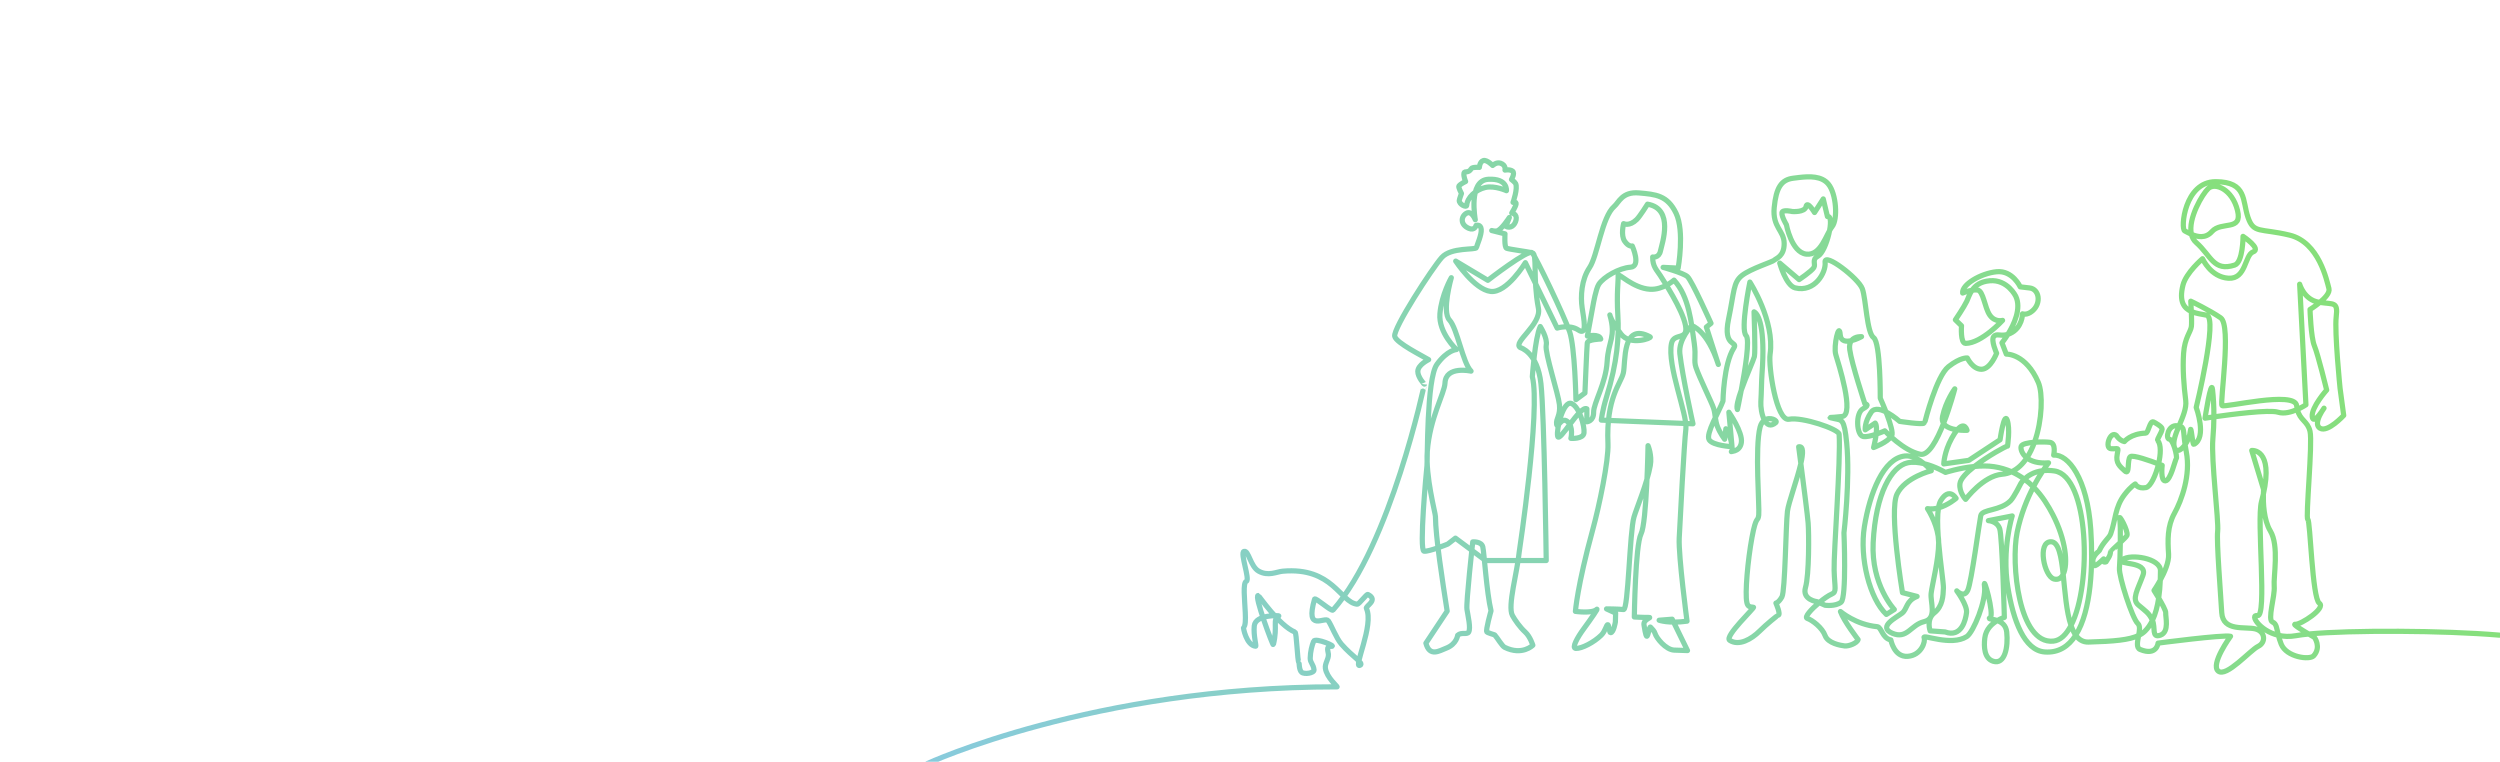 <?xml version="1.0" encoding="UTF-8"?>
<svg xmlns="http://www.w3.org/2000/svg" width="1920" height="585" viewBox="0 0 1920 585" fill="none">
  <g clip-path="url(#clip0_299_81)">
    <path d="M712 586.5C712 586.5 839.5 527.482 1026.88 527.482C1027.36 527.301 1018.93 520.386 1017.91 513.336C1017.34 509.387 1020.46 506.411 1020.22 502.446C1020.1 500.513 1018.11 496.01 1022.26 496.377C1027.52 496.841 1010.13 489.432 1008.9 492.457C1007.54 495.774 1006.35 500.517 1006.24 505.441C1006.17 508.965 1008.69 510.023 1009.17 514.423C1009.44 516.957 1001.73 518.117 999.646 516.286C997.561 514.452 997.864 508.909 997.551 508.73C996.364 508.049 995.895 485.993 994.537 485.441C982.336 480.48 966.928 457.487 966.301 457.366C962.802 456.693 977.646 496.314 977.92 495.198C981.486 480.631 976.999 475.804 982.095 473.046C982.872 472.623 964.183 471.789 963.278 480.677C962.525 488.088 965.133 496.397 964.319 496.314C957.2 495.605 954.596 481.809 955.051 481.592C956.552 480.881 956.636 476.1 956.365 470.281C955.906 460.392 954.427 447.501 957.154 446.455C960.25 445.267 952.142 424.508 955.381 423.476C958.934 422.347 960.308 435.055 966.606 438.612C974.025 442.802 980.454 439.096 985.13 438.684C1023.68 435.291 1029.26 462.742 1042.33 464.015C1043.75 464.155 1049.53 456.026 1050.56 456.552C1059.02 460.875 1048.5 465.439 1049.38 467.255C1055.51 479.975 1038.87 513.536 1044.47 510.956C1047.92 509.366 1038.66 504.432 1030.18 494.661C1026.16 490.026 1022.59 480.251 1020.11 476.753C1017.55 473.128 1002.15 486.211 1009.58 460.135C1010.06 458.448 1022.56 469.878 1023.75 468.535C1068.01 418.57 1093.96 294.857 1093.95 294.993C1093.94 295.409 1088.79 289.516 1088.88 285.251C1088.99 280.089 1097.19 276.222 1097.19 276.222C1092.42 273.302 1072.33 263.367 1071.15 258.324C1069.75 252.372 1100.01 205.815 1107.28 197.735C1114.55 189.655 1133.41 192.146 1133.88 190.159C1134.34 188.172 1138 180.213 1137.58 176.08C1137.17 171.949 1133.62 173.117 1133.62 173.117C1133.62 173.117 1132.67 177.313 1128.13 175.416C1121.33 172.567 1121.96 166.291 1126.11 163.832C1130.25 161.374 1133.01 168.734 1133.01 168.734C1133.01 168.734 1127.35 138.573 1142.99 137.7C1158.08 136.857 1156.94 146.453 1156.94 146.453C1157.56 146.706 1148.11 142.245 1140.66 143.999C1133.22 145.752 1126.77 151.819 1126.44 157.764C1126.34 159.564 1120.57 157.09 1120.72 153.931C1120.75 153.144 1122.4 148.608 1122.4 148.608C1122.4 148.608 1119.8 143.712 1120.45 142.854C1121.76 141.128 1125.59 139.387 1125.59 139.387C1125.59 139.387 1123.79 135.375 1124.36 132.864C1124.78 131.056 1127.88 133.261 1129.89 129.583C1130.67 128.139 1136.16 128.547 1136.16 128.547C1136.16 128.547 1136.37 124.162 1139.23 123.318C1141.93 122.521 1146.36 127.077 1146.36 127.077C1146.36 127.077 1149.2 124.3 1152.37 125.335C1156.8 126.779 1155.84 130.634 1155.84 130.634C1155.84 130.634 1159.59 129.871 1161.64 131.429C1163.69 132.986 1160.83 137.847 1160.83 137.847C1160.83 137.847 1163.43 139.881 1163.97 140.923C1165.87 144.552 1162.02 155.418 1162.02 155.418C1162.02 155.418 1164.6 154.54 1164.35 156.614C1164.1 158.69 1161.03 163.584 1161.03 163.584C1161.03 163.584 1165.33 164.159 1164.37 168.812C1163.41 173.465 1159.73 175.658 1156.53 173.833L1159.17 167.046C1159.17 167.046 1153.08 176.577 1149.67 177.359C1147.92 177.759 1145.65 177.047 1145.65 177.047L1155.83 179.607C1155.83 179.607 1155.17 189.898 1157.05 190.647C1158.94 191.396 1172.64 193.229 1176.74 194.109C1180.84 194.99 1177.01 213.3 1181.51 236.81C1183.91 249.366 1161.35 263.055 1167.6 266.95C1167.6 266.95 1180.82 270.338 1183.45 294.713C1186.09 319.087 1187.49 430.49 1187.49 430.49L1140.94 430.502L1117.78 413.301L1111.93 417.831C1111.93 417.831 1097.56 423.785 1093.67 423.325C1089.78 422.864 1095.4 362.087 1095.91 357.808C1096.41 353.528 1095.56 290.875 1103.57 279.822C1111.57 268.769 1118.59 268.453 1118.59 268.453C1118.59 268.453 1104.66 255.528 1105.86 240.944C1107.06 226.361 1114.6 213.282 1114.6 213.282C1114.6 213.282 1107.11 239.252 1113.18 245.756C1119.25 252.26 1123.39 278.725 1129.77 285.03C1129.77 285.03 1110.31 280.621 1109.75 294.23C1109.43 302.026 1098.13 320.842 1096.17 346.59C1094.71 365.788 1102.39 394.031 1102.41 396.56C1102.52 412.331 1107.95 447.143 1111.42 469.338L1095.09 493.965C1098.01 504.829 1105.5 499.783 1110.67 497.802C1118.71 494.726 1119.48 487.913 1119.48 487.913C1122.25 485.254 1126.69 487.619 1127.91 485.494C1129.71 482.376 1127.38 473.016 1126.62 467.935C1125.86 462.855 1131.07 416.183 1131.07 416.183C1131.07 416.183 1137.76 415.6 1138.8 420.063C1139.85 424.526 1141.69 454.735 1145.11 469.121C1145.11 469.121 1140.85 484.001 1141.88 485.306C1142.39 485.958 1147.91 487.598 1147.91 487.598C1150.07 489.93 1153.5 496.132 1155.61 497.165C1169.14 503.784 1177.22 495.539 1177.22 495.539C1177.22 495.539 1175.24 488.944 1171.32 485.373C1167.4 481.803 1163.46 476.225 1161.52 472.642C1157.63 465.475 1165.38 438.912 1166.74 424.085C1166.74 424.085 1183.34 314.281 1176.83 289.319C1176.83 289.319 1178.81 259.618 1182.92 250.766C1182.92 250.766 1188.68 259.726 1187.49 265.212C1186.3 270.699 1196.74 302.189 1197.65 310.723C1198.55 319.255 1194.84 321.496 1195.48 325.784C1196.12 330.074 1198.88 319.677 1203.77 323.703C1208.65 327.728 1206.45 336.658 1206.45 336.658C1206.45 336.658 1215.93 337.399 1216.51 332.489C1217.1 327.579 1213.13 312.556 1206.93 309.907C1200.74 307.259 1195.03 329.562 1196.29 335.072C1197.56 340.583 1213.31 311.046 1218.71 313.983V323.936C1218.71 323.936 1223.99 323.578 1223.9 316.594C1223.82 309.609 1233.36 294.22 1234.28 277.847C1235.21 261.472 1241.3 259.124 1236.37 241.857C1236.37 241.857 1237.1 246.268 1244.99 256.604C1252.05 265.854 1268.91 259.564 1267.35 258.728C1245.35 246.917 1248.65 278.33 1246.71 286.523C1244.8 294.541 1233.34 305.633 1234.91 340.673C1235.49 353.785 1228.26 388.492 1223.05 407.453C1211.37 450.052 1209.92 469.536 1209.92 469.536C1209.92 469.536 1222.62 471.349 1226.17 468.086C1228.07 466.327 1222.08 475.069 1216.32 482.896C1211.4 489.597 1206.85 497.817 1210.23 497.974C1214.84 498.189 1224.17 493.296 1229.74 487.838C1233.03 484.622 1233.71 479.435 1234.84 479.765C1235.6 479.987 1236.06 485.906 1236.87 485.922C1239.3 485.972 1240.61 477.687 1240.61 477.687L1240.81 470.856L1233.81 467.633C1233.81 467.633 1243.27 467.701 1246.9 468.131C1250.53 468.561 1251.58 408.3 1254.9 397.072C1257.02 389.909 1264.96 371.252 1267.44 357.473C1268.84 349.656 1265.69 342.276 1265.69 342.276C1265.69 342.276 1264.71 401.439 1260.31 410.071C1255.91 418.708 1255.16 473.843 1255.16 473.843C1255.16 473.843 1262.61 474.266 1266.09 474.18C1269.57 474.096 1261.67 475.52 1262.61 480.095C1262.83 481.172 1263.83 488.714 1264.76 488.632C1265.79 488.543 1266.78 480.797 1267.57 481.638C1269.06 483.231 1270.56 484.701 1271.09 486.499C1272.15 490.097 1279.34 499.016 1285.75 499.28C1292.16 499.545 1296 499.629 1296 499.629L1284.24 475.545L1274.23 476.343C1274.23 476.343 1281.67 479.024 1295.63 477.05C1295.63 477.05 1288.99 427.028 1289.64 413.222C1290.28 399.418 1293.49 340.05 1294.76 329.294C1296.03 318.538 1280.24 280.787 1283.7 263.793C1285.48 255.079 1296.76 262.093 1294.44 249.839C1292.12 237.583 1277.61 215.631 1275.11 211.617C1272.61 207.602 1269.12 204.807 1269.26 197.386C1269.26 197.386 1274.05 198.343 1275.24 192.699C1276.44 187.055 1285.92 160.302 1265.29 156.808C1265.29 156.808 1259.53 166.098 1256.97 168.606C1251.35 174.124 1246.93 171.756 1246.93 171.756C1246.93 171.756 1244.59 180.653 1247.73 185.232C1250.87 189.812 1253.58 188.913 1253.58 188.913C1253.58 188.913 1260.68 204.648 1252.2 205.221C1243.71 205.794 1231.73 212.541 1227.91 218.281C1225.66 221.659 1223.55 233.912 1223.55 233.912L1219.11 258.106C1219.11 258.106 1228.3 256.038 1229.36 260.372C1229.36 260.372 1219.34 260.657 1219.02 263.379C1218.7 266.103 1217.23 301.824 1217.23 301.824L1210.31 306.923C1210.31 306.923 1209.56 266.599 1205.45 254.674C1201.34 242.747 1179.53 197.203 1176.74 194.11C1173.95 191.019 1142.67 215.285 1142.67 215.285L1117.98 200.529C1117.98 200.529 1132.36 222.35 1144.81 223.823C1157.26 225.298 1171.49 201.738 1171.49 201.738L1195.91 251.966C1195.91 251.966 1205.49 248.918 1212.3 253.511C1219.11 258.106 1216.42 245.322 1215.1 236.487C1213.78 227.654 1214.53 214.723 1220.73 205.597C1226.94 196.471 1230.25 166.643 1239.72 158.538C1243.31 155.468 1245.82 147.032 1258.7 148.164C1271.58 149.294 1280.57 149.966 1287.22 163.77C1293.87 177.574 1288.82 205.912 1288.82 205.912L1277.28 205.328C1277.28 205.328 1292.56 209.519 1295.91 212.407C1299.27 215.294 1314.06 248.3 1314.06 248.3L1310.49 251.191L1319.69 279.896C1311.2 253.431 1299.26 250.041 1299.26 250.041C1299.26 250.041 1288.9 260.675 1290.12 271.581C1292.09 289.05 1300.21 325.469 1300.21 325.469L1229.8 322.653C1229.8 322.653 1230.57 315.352 1233.71 305.233C1242.21 277.838 1243.48 258.508 1242.5 242.108C1241.48 225.038 1242.93 216.42 1242.72 211.367C1242.64 209.286 1254.29 221.406 1267.21 222.157C1277.29 222.742 1285.66 215.138 1285.66 215.138C1297.22 227.705 1298.96 248.026 1301.2 263.787C1302.64 273.901 1300.72 276.892 1302.46 282.081C1305.18 290.201 1314.6 309.018 1316.03 313.527C1317.47 318.037 1317.1 322.717 1319.07 327.754C1321.05 332.79 1324.51 337.339 1324.51 337.339L1325.47 329.3C1328.49 330.447 1331.74 347.399 1329.69 346.894C1327.65 346.39 1336.15 347.921 1337.36 339.913C1338.57 331.905 1327.78 316.594 1327.78 316.594L1330.2 343.057C1330.2 343.057 1315.51 342.321 1312.63 337.771C1309.75 333.223 1320.52 315.565 1323.25 307.999C1323.25 307.999 1323.72 279.369 1331.6 267.258C1335.13 261.821 1323.01 266.874 1327.49 245.274C1331.98 223.675 1331.08 216.906 1337.8 211.607C1344.53 206.309 1361.16 201.224 1362.62 199.793C1364.07 198.361 1370.34 196.858 1370.24 186.903C1370.13 176.949 1361.11 174.597 1362.59 159.376C1364.07 144.157 1368.01 138.048 1377.12 136.883C1378.62 136.692 1380.19 136.482 1381.79 136.3C1389.95 135.372 1399.02 135.128 1404.18 141.37C1410.35 148.835 1411.54 168.543 1407.03 174.102C1402.53 179.662 1398.61 196.517 1387.22 195.169C1375.83 193.82 1371.94 172.512 1371.94 172.512C1371.94 172.512 1368.19 166.294 1368.53 163.447C1368.86 160.6 1376.34 162.448 1376.34 162.448C1376.34 162.448 1386.18 163.294 1387.06 158.587C1387.94 153.88 1393.57 163.207 1393.57 163.207L1400.26 152.772L1403.47 166.303C1409.39 164.931 1402.95 193.239 1396 196.85C1391.26 199.314 1394.62 203.093 1393.05 205.482C1391.05 208.544 1381.7 214.721 1381.7 214.721L1366.84 202.057C1366.84 202.057 1371.58 219.343 1378.7 221.101C1393.65 224.797 1402.56 209.341 1401.67 201.358C1400.78 193.375 1427.36 213.715 1430.26 221.755C1433.15 229.796 1433.64 255.512 1438.96 259.349C1444.27 263.185 1444.04 305.814 1444.04 305.814C1444.04 305.814 1455.3 330.738 1452.8 334.756C1449.63 339.834 1438.91 343.696 1438.91 343.696C1438.91 343.696 1442.96 328.459 1440.17 324.922L1432.5 330.107C1432.5 330.107 1431.74 324.358 1437.07 316.594C1442.4 308.828 1458.93 323.617 1458.93 323.617C1458.93 323.617 1476.88 326.383 1477.7 324.877M1478.52 323.365C1478.52 323.365 1487.14 288.927 1496.42 281.611C1505.7 274.296 1510.88 274.919 1510.88 274.919C1510.88 274.919 1515.08 283.831 1521.95 283.592C1528.81 283.354 1533.4 271.274 1533.4 271.274C1533.4 271.274 1528.8 261.263 1531.25 258.397C1533.49 255.767 1536.56 258.533 1542.05 256.773M1542.05 256.773C1542.55 256.614 1543.07 256.418 1543.6 256.178C1553.29 251.851 1553.29 241.021 1553.29 241.021C1553.29 241.021 1556.62 242.441 1560.92 238.768C1567.94 232.764 1566.06 222.021 1558.8 221.161L1551.53 220.301C1551.53 220.301 1545.69 207.511 1533.45 208.692C1521.21 209.872 1506.5 218.649 1507.32 225.057C1507.32 225.057 1510.84 223.527 1514.55 222.905M1542.05 256.773C1546.69 249.304 1552.62 236.869 1548.07 227.445C1548.07 227.445 1541.72 214.463 1528.17 215.62C1520.9 216.241 1516.97 219.408 1514.55 222.905M1542.05 256.773C1539.6 260.715 1537.51 263.273 1537.51 263.273L1540.83 271.95C1540.83 271.95 1555.88 271.366 1565.46 293.8C1568.93 301.934 1568.57 322.732 1562.48 339.643M1514.55 222.905C1515.94 222.672 1517.37 222.566 1518.64 222.717C1523.31 223.27 1524.14 236.313 1528.19 242.052C1532.25 247.792 1537.97 246.044 1537.97 246.044C1537.97 246.044 1521.9 263.637 1509.58 263.718C1505.4 263.746 1506.44 250.199 1506.44 250.199L1501.73 245.625C1501.73 245.625 1508.42 235.766 1510.53 231.282C1511.51 229.202 1512.46 225.93 1514.55 222.905ZM1562.48 339.643C1560.91 343.994 1558.97 348.087 1556.61 351.642M1562.48 339.643C1566.96 339.301 1571.74 339.403 1574.17 339.691C1579.36 340.305 1577.22 349.519 1577.22 349.519C1588.35 348.734 1602.98 367.297 1605.7 406.54C1607.56 433.476 1606.17 469.004 1594.16 487.811M1562.48 339.643C1557.42 340.03 1552.73 340.985 1552.23 342.878C1551.72 344.79 1552.82 348.67 1556.61 351.642M1556.61 351.642C1553.47 356.386 1549.59 360.17 1544.9 362.323M1556.61 351.642C1559.9 354.217 1565.22 356.111 1573.28 355.453C1573.28 355.453 1571.55 357.579 1568.97 361.471M1544.9 362.323C1542.67 363.348 1540.25 364.003 1537.64 364.216C1523.07 365.405 1509.59 383.508 1509.59 383.508C1509.59 383.508 1504.43 378.164 1505.23 371.423C1505.67 367.724 1510.4 362.898 1516.32 358.257M1544.9 362.323C1540.86 360.539 1536.38 359.181 1531.41 358.414C1526.59 357.67 1521.33 357.762 1516.32 358.257M1544.9 362.323C1548.51 363.916 1551.77 365.849 1554.72 368.004M1516.32 358.257C1526.71 350.108 1540.79 342.529 1541.78 342.615C1541.78 342.615 1543.89 329.19 1541.52 322.598C1539.14 316.005 1536.05 337.728 1536.05 337.728L1512.03 353.55L1492.82 356.277C1492.82 356.277 1493.03 347.301 1498.92 336.574C1500.52 333.652 1501.93 331.566 1503.15 330.113M1516.32 358.257C1504.53 359.421 1494.12 362.817 1494.12 362.817C1494.12 362.817 1486.46 358.27 1477.71 356.119M1503.15 330.113C1508.92 323.257 1510.69 330.472 1510.69 330.472C1510.69 330.472 1507.16 330.672 1503.15 330.113ZM1503.15 330.113C1499.12 329.551 1494.6 328.224 1492.65 325.164M1492.65 325.164C1491.78 323.783 1491.42 322.049 1491.87 319.873C1494.33 308.068 1501.26 298.628 1501.26 298.628C1501.26 298.628 1497.77 312.14 1492.65 325.164ZM1492.65 325.164C1487.66 337.89 1481.11 350.15 1474.76 348.878C1461.92 346.306 1447.52 330.88 1447.52 330.88C1447.52 330.88 1435.85 336.204 1430.84 335.216C1425.83 334.228 1424.78 317.179 1430.84 313.932C1436.9 310.687 1432.23 310.135 1432.23 310.135C1432.23 310.135 1422.07 279.347 1420.59 268.521C1420.15 265.299 1420.78 263.112 1421.87 261.629M1421.87 261.629C1424.46 258.129 1429.66 258.551 1429.66 258.551C1429.66 258.551 1425.83 260.705 1421.87 261.629ZM1421.87 261.629C1417.83 262.571 1413.65 262.23 1413.28 257.005C1412.53 246.66 1407.89 265.834 1409.88 272.381C1411.86 278.927 1424.62 318.645 1414.76 319.872C1404.9 321.098 1402.99 320.074 1408.7 321.47C1414.41 322.866 1416.38 321.013 1418.25 340.152C1421.01 368.25 1416.16 409.212 1416.16 409.212C1416.16 409.212 1418.29 459.077 1413.93 462.507C1409.58 465.937 1401.67 464.835 1401.67 464.835L1397.12 462.801M1397.12 462.801L1395.54 462.095C1395.54 462.095 1383.8 460.726 1386.62 451.138C1389.45 441.551 1389.29 409.581 1388.65 401.617C1388.23 396.245 1385.06 371.529 1383.05 356.007M1397.12 462.801C1400.58 459.908 1404.24 457.343 1406.77 456.249C1410.81 454.507 1409 451.806 1408.61 437.933C1408.22 424.061 1413.78 353.147 1412.45 333.469C1412.18 329.54 1383.93 320.013 1374.02 321.975C1364.11 323.938 1358.08 281.041 1359.42 272.122C1363.23 246.539 1343.9 216.637 1343.9 216.637C1343.9 216.637 1336.41 253.223 1341 257.713C1344 260.636 1340.26 283.861 1337.28 299.697M1397.12 462.801C1390.98 467.941 1385.46 474.117 1387.97 474.934C1391.88 476.21 1399.53 482.153 1401.67 488.101C1403.81 494.047 1413.54 495.706 1416.65 496.075C1419.76 496.446 1426.3 493.956 1427.01 491.184C1427.01 491.184 1416.14 477.083 1413.47 469.664C1413.47 469.664 1425.25 479.771 1441.68 481.289C1445.03 481.6 1445.6 490.287 1452.17 491.46C1452.17 491.46 1454.61 504.823 1465.12 504.067C1475.62 503.309 1479 492.556 1477.69 489.696C1476.39 486.834 1498.51 496.554 1510.46 488.899C1515.58 485.618 1525.58 461.104 1524.1 450.279C1522.63 439.453 1532.12 472.529 1528.34 474.449C1526.27 475.504 1529.97 475.177 1533.93 476.613M1383.05 356.007C1382.08 348.514 1381.38 343.164 1381.38 343.164C1385.15 342.384 1384.87 348.105 1383.05 356.007ZM1383.05 356.007C1380.19 368.421 1373.52 386.216 1372.76 392.634C1371.51 403.135 1371.01 453.964 1368.52 458.399C1366.02 462.837 1363.91 463.181 1363.91 463.181C1363.91 463.181 1367.86 472.135 1365.64 472.492C1365.15 472.572 1356.53 479.533 1351.45 484.608C1345.1 490.941 1335.44 496.395 1328.39 491.747C1324.08 488.908 1347.98 466.444 1346.66 466.372C1343.2 466.188 1342.19 465.429 1341.58 462.704C1340.03 455.814 1342.24 430.437 1345.53 412.68C1348.82 394.923 1350.02 401.379 1350.71 395.544C1351.41 389.708 1347.62 343.527 1351.75 328C1352.45 325.352 1353.68 323.684 1355.1 322.703M1355.1 322.703C1359.43 319.713 1365.51 323.081 1363.86 324.518C1359.86 327.989 1356.99 326.253 1355.1 322.703ZM1355.1 322.703C1352.96 318.673 1352.1 312.306 1352.34 308.559C1352.78 301.511 1352.83 292.414 1353.22 287.202C1355.88 251.425 1350.47 241.082 1347.11 239.501C1347.11 239.501 1348.23 270.007 1347.38 273.85C1346.86 276.207 1341.07 288.954 1337.28 299.697M1337.28 299.697C1334.89 306.479 1333.3 312.462 1334.32 314.529C1334.32 314.529 1335.69 308.171 1337.28 299.697ZM1533.93 476.613C1537.18 477.79 1540.6 480.152 1541.16 485.43C1542.41 497.148 1539.63 510.534 1530.88 507.88C1523.77 505.723 1523.55 496.515 1524.32 490.01C1525.13 483.159 1529.96 478.953 1533.93 476.613ZM1533.93 476.613C1536.88 474.878 1539.34 474.169 1539.34 474.169C1539.34 474.169 1537.71 412.161 1535.79 406.15C1533.88 400.137 1527.07 399.858 1527.07 399.858L1545.38 396.241C1545.38 396.241 1537.3 421.673 1542.04 451.071C1546.21 476.866 1554.72 499.529 1570.35 500.705C1580.97 501.506 1588.67 496.403 1594.16 487.811M1594.16 487.811C1592.72 485.78 1591.54 483.247 1590.55 480.356M1594.16 487.811C1596.58 491.221 1599.71 493.213 1603.86 493.101C1623.71 492.567 1635.34 491.474 1642.48 488.031M1568.97 361.471C1566.92 364.574 1564.33 368.799 1561.65 373.964M1568.97 361.471C1571.59 361.166 1574.55 361.188 1577.88 361.692C1604.26 365.691 1606.88 448.726 1590.55 480.356M1568.97 361.471C1561.91 362.293 1557.32 365.486 1554.72 368.004M1561.65 373.964C1556.95 383.012 1551.99 394.944 1549.16 408.782C1544.24 432.838 1550.4 494.967 1576.92 492.393C1582.36 491.865 1586.92 487.377 1590.55 480.356M1561.65 373.964C1559.55 371.863 1557.25 369.852 1554.72 368.004M1561.65 373.964C1568.62 380.96 1573.3 388.948 1576.54 395.195C1586.54 414.506 1588.46 433.252 1584.52 441.086M1590.55 480.356C1586.91 469.706 1585.92 454.201 1584.52 441.086M1554.72 368.004C1552.87 369.802 1552.03 371.255 1552.03 371.255C1552.03 371.255 1546.77 381.82 1544.14 384.522C1536.36 392.541 1522.35 390.882 1521.22 396.008C1520.09 401.133 1514.16 446.715 1511.29 453.212C1508.42 459.709 1502.81 453.785 1502.81 453.785C1502.81 453.785 1510.97 464.743 1510.3 470.451C1509.62 476.156 1506.41 489.977 1493.81 485.328L1482.34 484.495C1482.34 484.495 1479.17 475.705 1485.55 470.676C1491.93 465.647 1492.33 457.804 1492.55 451.518C1492.67 448.159 1490.21 432.327 1488.89 416.665M1488.89 416.665C1488.75 415.034 1488.63 413.406 1488.52 411.793M1488.89 416.665V416.662C1488.89 415.027 1488.75 413.396 1488.52 411.793M1488.89 416.665C1488.91 429.815 1483.92 448.918 1483.12 455.66C1482.32 462.403 1487.98 474.97 1477.69 477.434C1467.41 479.895 1464.72 491.315 1453.2 486.303C1441.68 481.289 1456.75 474.1 1460.81 470.899C1464.87 467.697 1463.71 461.412 1472.32 458.062L1461.09 455.153C1461.09 455.153 1450.64 392.38 1456.91 379.449C1463.17 366.516 1483.23 361.527 1483.23 361.527C1483.23 361.527 1481.05 358.868 1477.71 356.119M1488.52 411.793C1487.96 403.455 1487.84 395.548 1488.75 390.044M1488.52 411.793C1486.87 400.508 1480.3 390.635 1480.3 390.635C1483.17 391.113 1486.05 390.785 1488.75 390.044M1488.75 390.044C1489.13 387.705 1489.7 385.8 1490.5 384.481C1497.04 373.684 1502.28 382.719 1502.28 382.719C1502.28 382.719 1496.25 387.982 1488.75 390.044ZM1477.71 356.119C1473.85 352.932 1468.42 349.625 1463 350.192C1446.5 351.917 1436.05 378.496 1431.87 404.359C1427.95 428.611 1435.96 459.849 1448.73 471.881L1454.83 468.087C1454.83 468.087 1436.99 449.183 1438.59 416.837C1440.48 378.666 1452.87 358.007 1465.12 355.438C1469.08 354.607 1473.52 355.088 1477.71 356.119ZM1584.52 441.086C1583 444.095 1580.62 445.494 1577.51 444.696C1569.85 442.737 1564.47 416.039 1575.12 416.065C1581.1 416.081 1583.04 427.254 1584.52 441.086ZM1642.48 488.031C1644.45 487.08 1646.07 485.951 1647.44 484.605C1649.68 482.393 1651.54 479.633 1653.07 476.427M1642.48 488.031C1643.18 484.266 1643.74 480.578 1641.83 478.857C1637.55 474.997 1627.19 442.608 1627.73 436.361C1628 433.23 1628.31 424.802 1628.41 416.611M1642.48 488.031C1641.6 492.711 1640.5 497.51 1643.61 498.79C1656.4 504.053 1657.4 493.915 1657.4 493.915C1657.4 493.915 1707.09 487.375 1713.05 488.672C1713.05 488.672 1697.35 510.228 1703.6 515.39C1709.85 520.551 1728.11 499.359 1734.25 496.404C1740.39 493.449 1739.81 484.965 1732.15 483.008C1724.5 481.049 1707.16 485.307 1706.29 470.477C1705.42 455.648 1702.24 415.825 1703.16 408.045C1704.08 400.266 1698.08 353.272 1699.47 337.13C1700 330.968 1700.23 325.309 1700.27 320.162M1653.07 476.427C1655.36 471.61 1656.9 465.787 1657.87 459.303M1653.07 476.427C1650.56 470.816 1647.68 469.251 1642.3 464.67C1636.93 460.089 1641.7 453.158 1645.8 441.809C1649.91 430.462 1624.62 434.172 1630.27 429.714C1635.93 425.255 1659.24 428.547 1659.24 438.273C1659.24 440.727 1659.19 443.148 1659.1 445.522M1653.07 476.427V476.427ZM1653.07 476.427C1655.57 482.037 1652.18 490.329 1659.24 487.794C1666.29 485.261 1662.96 473.427 1663.28 470.705C1663.47 469.138 1660.46 463.666 1657.87 459.303M1657.87 459.303C1658.52 454.97 1658.91 450.342 1659.1 445.522M1657.87 459.303C1655.96 456.083 1654.28 453.466 1654.28 453.466C1654.28 453.466 1656.58 450.15 1659.1 445.522M1659.1 445.522C1662.31 439.63 1665.86 431.612 1665.47 425.601C1664.77 414.867 1664.46 404.18 1669.98 394.182C1675.5 384.188 1682.52 364.902 1679.1 347.14C1678.7 345.061 1678.39 343.204 1678.15 341.543M1678.15 341.543C1676.48 330.112 1677.91 328.021 1673.47 327.186M1678.15 341.543C1680.16 338.66 1681.81 334.797 1682.13 331.272C1682.74 324.442 1683.72 341.846 1684.89 341.263C1695.22 336.087 1686.69 312.908 1686.69 312.908C1686.69 312.908 1703.54 243.9 1694.69 242.063C1691.14 241.327 1686.68 240.862 1682.94 239.215M1678.15 341.543C1675.25 345.698 1671.6 347.816 1670.09 343.953M1673.47 327.186C1673.04 327.106 1672.56 327.037 1672.02 326.973C1665.02 326.142 1662.95 336.944 1666.06 337.313C1667.43 337.475 1668.81 340.16 1669.84 343.207M1673.47 327.186C1670.94 333.217 1668.68 338.939 1669.84 343.207M1673.47 327.186C1676.26 320.528 1679.39 313.492 1678.64 307.616C1677.21 296.4 1676.18 283.232 1677 271.299C1677.82 259.365 1682.48 254.986 1682.99 250.706C1683.24 248.535 1683.12 243.574 1682.94 239.215M1669.84 343.207C1669.93 343.453 1670.01 343.702 1670.09 343.953M1669.84 343.207C1669.85 343.219 1669.85 343.231 1669.85 343.243C1669.93 343.499 1670 343.735 1670.09 343.953M1670.09 343.953C1671.25 347.635 1671.89 351.583 1671.41 352.146C1670.49 353.219 1667.05 368.987 1663.07 369.302C1659.08 369.619 1660.55 357.409 1660.55 357.409C1660.55 357.409 1659.47 356.976 1657.75 356.324M1657.75 356.324C1651.77 354.05 1638.1 349.122 1636.07 350.724C1633.46 352.78 1635.85 365.366 1631.94 361.746C1628.03 358.127 1624.68 355.653 1626.05 348.745C1627.2 342.986 1626.9 344.902 1621.41 344.647C1615.92 344.392 1620.73 330.366 1625.37 334.465C1625.37 334.465 1627.68 338.29 1631.53 339.138C1631.53 339.138 1636.22 333.031 1647.91 332.638C1649.99 332.569 1651.04 322.945 1653.83 324.03C1654.84 324.422 1660.66 327.781 1660.52 329.399C1660.27 332.239 1656.37 337.449 1657.1 338.264C1659.81 341.291 1659.5 348.873 1657.75 356.324ZM1657.75 356.324C1655.68 365.163 1651.58 373.818 1648.08 374.474C1641.62 375.679 1639.9 371.687 1639.9 371.687C1639.9 371.687 1636.7 373.332 1631.74 379.743C1624.16 389.565 1624.88 399.256 1620.99 410.068C1619.85 413.232 1615.48 415.889 1612.17 423.083C1612.08 423.273 1604.52 428.529 1608.44 434.254C1609.55 435.878 1617.93 426.372 1615.55 429.706C1613.98 431.913 1617.4 432.043 1617.72 431.201C1618.43 429.334 1620.76 427.254 1620.86 423.76C1620.87 423.543 1624.9 419.935 1628.41 416.611M1628.41 416.611C1631.01 414.154 1633.33 411.852 1633.53 411.19C1634.62 407.572 1626.85 393.851 1627.9 398.315C1628.42 400.542 1628.52 408.459 1628.41 416.611ZM1700.27 320.162C1700.33 311.827 1699.86 304.836 1699.22 299.235C1698.19 290.171 1693.47 321.169 1693.47 321.169C1693.47 321.169 1696.11 320.755 1700.27 320.162ZM1700.27 320.162C1713.68 318.246 1742.82 314.449 1749.55 316.588C1754.24 318.075 1759.98 316.374 1764.34 314.451M1764.34 314.451C1768.18 312.754 1770.95 310.884 1770.95 310.884L1766.14 218.274C1766.14 218.274 1769.46 230.237 1780.8 232.108C1781.08 232.153 1781.35 232.196 1781.62 232.236M1764.34 314.451C1764.12 313.569 1763.95 312.596 1763.82 311.517C1762.43 299.913 1708.51 313.294 1706.56 311.484C1704.6 309.675 1714.03 250.045 1705.47 244.1C1696.9 238.154 1682.52 231.324 1682.52 231.324C1682.52 231.324 1682.76 234.986 1682.94 239.215M1764.34 314.451C1766.43 323.061 1772.2 323.178 1774.1 331.274C1776.2 340.203 1770.5 398.302 1772.4 398.92C1774.3 399.54 1775.76 459.442 1781.22 463.245C1786.69 467.049 1766.75 479.906 1762.86 479.444C1760.22 479.131 1767.89 483.855 1773.08 486.923M1781.62 232.236C1792.32 233.853 1795.6 231.526 1794.22 243.165C1792.81 255.093 1797.17 298.212 1797.17 298.212L1799.96 319.054C1799.96 319.054 1787.73 332.37 1781.83 328.909C1777.69 326.481 1780.84 319.866 1783.09 316.136M1781.62 232.236C1777.89 235.333 1774.1 237.663 1774.1 237.663C1774.1 237.663 1774.72 259.037 1777.49 265.676C1780.25 272.314 1786.89 299.529 1786.89 299.529C1786.89 299.529 1775.07 312.725 1775.8 319.912C1776.31 324.987 1780.61 319.687 1783.09 316.136M1781.62 232.236C1785.58 228.943 1789.47 224.781 1788.62 221.632C1786.98 215.52 1781 186.017 1758.38 180.576C1735.75 175.134 1730.87 179.685 1726.46 166.934C1722.06 154.184 1725.75 139.632 1701.7 139.545C1677.65 139.457 1674.53 175.773 1677.89 177.356C1678.99 177.87 1680.81 178.972 1683.01 179.941M1783.09 316.136C1784.05 314.551 1784.84 313.487 1784.84 313.487C1784.84 313.487 1784.12 314.66 1783.09 316.136ZM1683.01 179.941C1687.59 181.95 1693.83 183.39 1698.74 177.852C1706.02 169.642 1722.4 177.892 1718.41 161.642C1714.42 145.391 1701.26 139.887 1695.95 144.78C1691.54 148.844 1680.19 167.862 1683.01 179.941ZM1683.01 179.941C1683.59 182.408 1684.76 184.586 1686.7 186.287C1698.13 196.319 1699.89 208.828 1716.2 203.588C1722.65 201.516 1722.65 181.532 1722.65 181.532C1722.65 181.532 1737.02 191.063 1730.42 193.438C1723.83 195.813 1725.17 214.51 1711.46 213.677C1697.75 212.841 1691.54 198.694 1691.54 198.694C1691.54 198.694 1678.89 209.471 1676.51 219.004C1673.36 231.638 1677.34 236.75 1682.94 239.215M1773.08 486.923C1775.55 488.376 1777.45 489.458 1777.45 489.458C1777.45 489.458 1782.97 496.872 1776.96 503.599C1773.78 507.166 1755.93 504.659 1751.98 494.724C1750.96 492.153 1750.29 489.889 1749.8 487.915M1773.08 486.923C1769.22 487.296 1765.95 487.717 1763.41 488.188C1758.4 489.114 1753.83 488.864 1749.8 487.915M1773.08 486.923C1804.78 483.871 1876.69 484.132 1919.5 487.794M1749.8 487.915C1748.39 482.264 1748.38 479.001 1745.31 477.76C1741.17 476.086 1747.27 457.875 1746.59 450.3C1745.91 442.725 1750.54 419.245 1743.61 407.776C1738.46 399.237 1738.11 385.786 1738.27 379.465M1749.8 487.915C1735 484.428 1727.62 471.497 1733.67 472.833C1741.35 474.53 1733.01 399.442 1736.8 385.405C1737.36 383.316 1737.85 381.339 1738.27 379.465M1738.27 379.465C1738.32 377.294 1738.43 375.964 1738.43 375.964L1729.34 345.972C1729.34 345.972 1746.15 344.17 1738.27 379.465Z" stroke="url(#paint0_linear_299_81)" stroke-width="4" stroke-miterlimit="10" stroke-linecap="round" stroke-linejoin="round"></path>
  </g>
  <defs>
    <linearGradient id="paint0_linear_299_81" x1="1980.5" y1="-65" x2="757" y2="628.5" gradientUnits="userSpaceOnUse">
      <stop stop-color="#85E55F"></stop>
      <stop offset="1" stop-color="#88CBDB"></stop>
    </linearGradient>
    <clipPath id="clip0_299_81">
      <rect width="1920" height="585" fill="white"></rect>
    </clipPath>
  </defs>
</svg>
